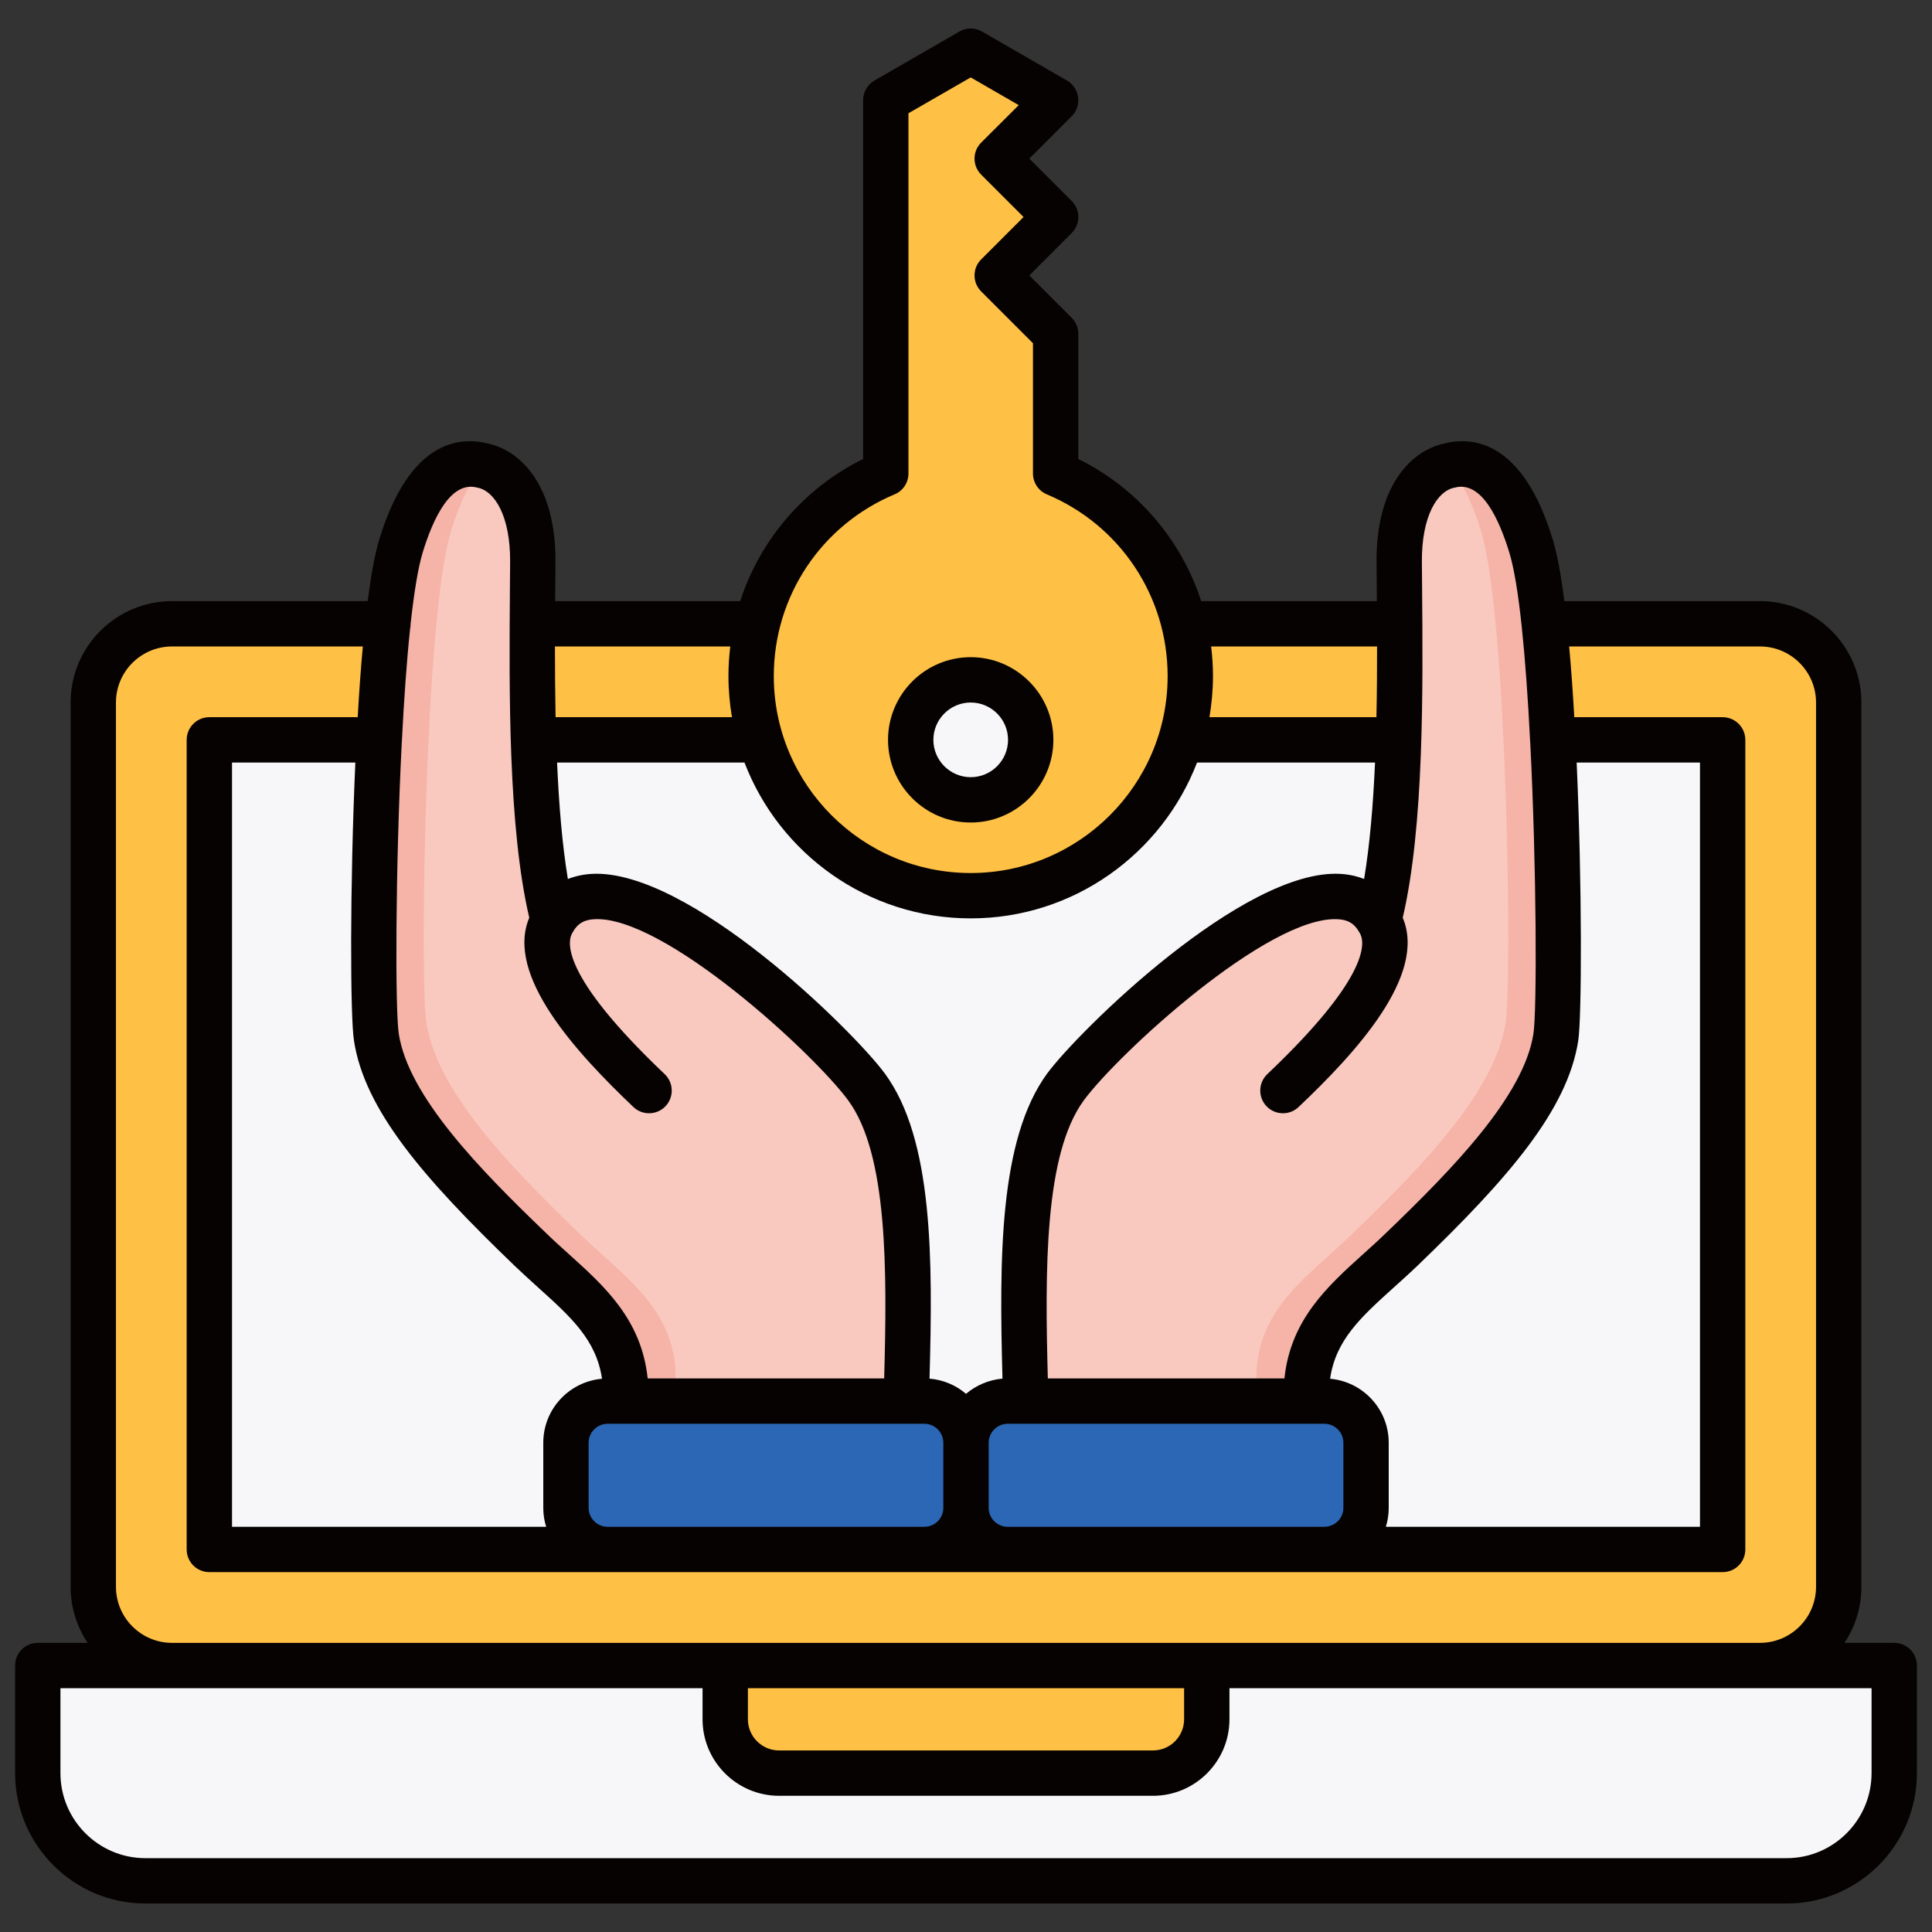 <svg width="512" height="512" viewBox="0 0 512 512" fill="none" xmlns="http://www.w3.org/2000/svg">
<rect x="0" y="0" width="512" height="512" fill="#333333" stroke="none"/>
<path fill-rule="evenodd" clip-rule="evenodd" d="M45.584 441.379H466.416C477.896 441.379 487.279 431.996 487.279 420.516V186.176C487.279 174.724 477.896 165.313 466.416 165.313H45.584C34.104 165.313 24.721 174.724 24.721 186.176V420.516C24.721 431.996 34.104 441.379 45.584 441.379Z" fill="#FFC145"/>
<path fill-rule="evenodd" clip-rule="evenodd" d="M45.584 441.379H444.674C456.154 441.379 465.537 431.996 465.537 420.516V186.176C465.537 174.724 456.154 165.313 444.674 165.313H45.584C34.104 165.313 24.721 174.724 24.721 186.176V420.516C24.721 431.996 34.104 441.379 45.584 441.379Z" fill="#FFC145"/>
<path d="M55.477 196.069H456.523V410.623H55.477V196.069Z" fill="#F7F7F9"/>
<path fill-rule="evenodd" clip-rule="evenodd" d="M38.526 498.44H473.474C489.178 498.44 501.991 485.599 501.991 469.895V441.378H10.009V469.895C10.009 485.599 22.85 498.44 38.526 498.44Z" fill="#F7F7F9"/>
<path fill-rule="evenodd" clip-rule="evenodd" d="M38.526 498.44H451.732C467.408 498.44 480.249 485.599 480.249 469.895V441.378H10.009V469.895C10.009 485.599 22.85 498.44 38.526 498.44Z" fill="#F7F7F9"/>
<path fill-rule="evenodd" clip-rule="evenodd" d="M206.479 469.895H305.55C313.374 469.895 319.808 463.489 319.808 455.637V441.379H192.192V455.637C192.192 463.489 198.627 469.895 206.479 469.895Z" fill="#FFC145"/>
<path fill-rule="evenodd" clip-rule="evenodd" d="M206.479 469.895H281.54C289.392 469.895 295.798 463.489 295.798 455.637V441.379H192.192V455.637C192.192 463.489 198.627 469.895 206.479 469.895Z" fill="#FFC145"/>
<path d="M432.967 196.069H456.523V410.623H432.967V196.069Z" fill="#F7F7F9"/>
<path fill-rule="evenodd" clip-rule="evenodd" d="M350.961 371.307H267.055C260.961 371.307 256 376.267 256 382.362V399.596C256 405.662 260.961 410.623 267.055 410.623H350.961C357.055 410.623 362.016 405.663 362.016 399.596V382.362C362.016 376.267 357.055 371.307 350.961 371.307Z" fill="#2B67B5"/>
<path fill-rule="evenodd" clip-rule="evenodd" d="M332.932 371.307H267.055C260.961 371.307 256 376.267 256 382.362V399.596C256 405.662 260.961 410.623 267.055 410.623H332.875C332.875 397.782 332.903 381.228 332.932 371.307Z" fill="#2B67B5"/>
<path fill-rule="evenodd" clip-rule="evenodd" d="M346.171 371.307C345.491 351.323 358.785 343.301 371.513 331.055C391.922 311.468 409.611 292.475 412.304 274.844C413.92 264.129 412.786 168.006 405.784 144.847C401.447 130.504 394.559 120.554 383.957 123.417C376.927 124.976 370.691 133.366 370.804 148.957C370.974 175.433 371.938 218.547 365.361 243.946C351.074 219.086 292.766 273.937 282.363 288.053C270.174 304.664 270.883 338.028 271.846 371.307H346.17H346.171Z" fill="#F6B4A8"/>
<path fill-rule="evenodd" clip-rule="evenodd" d="M383.73 123.473C376.785 125.146 370.691 133.536 370.804 148.957C370.974 175.433 371.938 218.547 365.361 243.946C351.074 219.086 292.766 273.937 282.363 288.053C270.174 304.664 270.883 338.028 271.846 371.307H332.933C332.961 366.318 332.99 363.03 333.018 362.69C334.379 346.022 346.539 338.34 358.246 327.087C378.655 307.471 396.344 288.479 399.037 270.848C400.681 260.161 399.519 164.038 392.517 140.879C390.306 133.566 387.443 127.385 383.73 123.473Z" fill="#F9C9C0"/>
<path fill-rule="evenodd" clip-rule="evenodd" d="M161.039 371.307H244.973C251.039 371.307 256 376.267 256 382.362V399.596C256 405.662 251.039 410.623 244.945 410.623H161.039C154.945 410.623 149.984 405.663 149.984 399.596V382.362C149.984 376.267 154.945 371.307 161.039 371.307Z" fill="#2B67B5"/>
<path fill-rule="evenodd" clip-rule="evenodd" d="M179.068 371.307H244.974C251.04 371.307 256.001 376.267 256.001 382.362V399.596C256.001 405.662 251.04 410.623 244.974 410.623H179.125C179.125 397.782 179.097 381.228 179.068 371.307Z" fill="#2B67B5"/>
<path fill-rule="evenodd" clip-rule="evenodd" d="M165.83 371.307C166.51 351.323 153.216 343.301 140.488 331.055C120.079 311.468 102.419 292.475 99.697 274.844C98.081 264.129 99.243 168.006 106.217 144.847C110.554 130.504 117.442 120.554 128.044 123.417C135.074 124.976 141.31 133.366 141.197 148.957C141.055 175.433 140.063 218.547 146.64 243.946C160.927 219.086 219.264 273.937 229.638 288.053C241.827 304.664 241.118 338.028 240.155 371.307H165.83Z" fill="#F6B4A8"/>
<path fill-rule="evenodd" clip-rule="evenodd" d="M128.271 123.473C135.216 125.146 141.31 133.536 141.197 148.957C141.055 175.433 140.063 218.547 146.64 243.946C160.927 219.086 219.264 273.937 229.638 288.053C241.827 304.664 241.118 338.028 240.155 371.307H179.068C179.04 366.318 179.011 363.03 179.011 362.69C177.622 346.022 165.461 338.34 153.754 327.087C133.345 307.471 115.656 288.479 112.963 270.848C111.319 260.161 112.481 164.038 119.483 140.879C121.694 133.566 124.585 127.386 128.27 123.474L128.271 123.473Z" fill="#F9C9C0"/>
<path fill-rule="evenodd" clip-rule="evenodd" d="M279.754 125.486C300.702 134.274 315.442 154.995 315.442 179.174C315.442 211.319 289.392 237.369 257.247 237.369C225.102 237.369 199.052 211.318 199.052 179.174C199.052 154.994 213.764 134.273 234.74 125.486V26.557L257.247 13.574L279.754 26.557L264.277 42.034L279.754 57.511L264.277 73.016L279.754 88.493V125.486Z" fill="#FFC145"/>
<path fill-rule="evenodd" clip-rule="evenodd" d="M245.795 236.235C219.149 230.934 199.052 207.407 199.052 179.174C199.052 154.994 213.764 134.273 234.74 125.486V26.557L245.795 20.179L256.878 26.557L241.401 42.034L256.878 57.511L241.401 73.016L256.878 88.493V125.485C277.826 134.273 292.566 154.994 292.566 179.173C292.566 207.406 272.468 230.933 245.794 236.234L245.795 236.235Z" fill="#FFC145"/>
<path fill-rule="evenodd" clip-rule="evenodd" d="M257.248 211.971C266.007 211.971 273.15 204.827 273.15 196.069C273.15 187.311 266.007 180.167 257.248 180.167C248.489 180.167 241.346 187.31 241.346 196.069C241.346 204.828 248.489 211.971 257.248 211.971Z" fill="#F7F7F9"/>
<path d="M257.247 186.176C262.718 186.176 267.14 190.626 267.14 196.069C267.14 201.512 262.718 205.962 257.247 205.962C251.804 205.962 247.354 201.512 247.354 196.069C247.354 190.626 251.804 186.176 257.247 186.176ZM257.247 217.981C269.323 217.981 279.159 208.145 279.159 196.069C279.159 183.993 269.323 174.157 257.247 174.157C245.171 174.157 235.335 183.993 235.335 196.069C235.335 208.145 245.171 217.981 257.247 217.981ZM495.981 469.896C495.981 482.312 485.89 492.431 473.474 492.431H38.526C26.11 492.431 16.019 482.311 16.019 469.896V447.389H186.183V455.638C186.183 466.806 195.282 475.906 206.479 475.906H305.55C316.718 475.906 325.818 466.807 325.818 455.638V447.389H495.982V469.896H495.981ZM198.201 447.389H313.798V455.638C313.798 460.174 310.113 463.887 305.549 463.887H206.478C201.914 463.887 198.201 460.174 198.201 455.638V447.389ZM30.73 420.517V186.177C30.73 177.985 37.391 171.323 45.584 171.323H96.154C95.615 177.191 95.162 183.512 94.793 190.06H55.476C52.159 190.06 49.467 192.753 49.467 196.07V410.624C49.467 413.94 52.16 416.634 55.476 416.634H456.522C459.839 416.634 462.531 413.941 462.531 410.624V196.07C462.531 192.753 459.838 190.06 456.522 190.06H417.205C416.837 183.512 416.383 177.191 415.844 171.323H466.414C474.606 171.323 481.268 177.984 481.268 186.177V420.517C481.268 428.709 474.607 435.371 466.414 435.371H45.584C37.392 435.371 30.73 428.709 30.73 420.517ZM111.972 146.576C114.693 137.59 119.399 127.301 126.485 129.228C126.57 129.256 126.683 129.256 126.768 129.285C131.02 130.22 135.272 136.655 135.187 148.929C135.187 151.253 135.159 153.72 135.13 156.299C134.932 182.973 134.648 219.228 140.261 243.209C133.826 258.459 152.705 278.954 167.87 293.382C169.032 294.488 170.535 295.026 172.009 295.026C173.596 295.026 175.184 294.402 176.374 293.155C178.642 290.746 178.557 286.947 176.147 284.651C148.197 258.119 150.38 249.275 151.712 247.177C151.74 247.149 151.769 247.064 151.797 247.035C151.797 247.007 151.825 246.95 151.854 246.922C153.101 244.739 154.802 243.747 157.467 243.605C175.835 242.528 215.691 279.208 224.79 291.624C235.278 305.882 235.108 336.695 234.314 365.297H171.64C170.024 349.735 160.216 340.862 150.664 332.273C148.68 330.487 146.639 328.645 144.655 326.717C127.109 309.879 108.201 290.49 105.679 273.936C104.715 267.7 104.772 230.254 106.473 196.833C106.501 196.578 106.53 196.323 106.53 196.068V195.926C107.069 185.353 107.777 175.205 108.684 166.616C108.769 166.191 108.826 165.766 108.826 165.312V165.255C109.705 157.233 110.754 150.657 111.972 146.575V146.576ZM193.525 171.323C193.213 173.903 193.043 176.539 193.043 179.175C193.043 182.888 193.383 186.517 193.978 190.06H147.235C147.122 183.654 147.065 177.332 147.065 171.323H193.525ZM237.065 131.014C239.304 130.107 240.75 127.896 240.75 125.486V30.015L257.248 20.519L269.976 27.861L260.026 37.782C257.673 40.135 257.673 43.933 260.026 46.286L271.251 57.511L260.026 68.736C257.673 71.089 257.673 74.887 260.026 77.24L273.746 90.96V125.486C273.746 127.896 275.192 130.078 277.431 131.014C296.877 139.178 309.434 158.085 309.434 179.175C309.434 207.946 286.02 231.361 257.248 231.361C228.476 231.361 205.062 207.947 205.062 179.175C205.062 158.057 217.619 139.178 237.065 131.014ZM364.936 171.323C364.936 177.332 364.908 183.654 364.766 190.06H320.517C321.112 186.517 321.452 182.889 321.452 179.175C321.452 176.539 321.282 173.903 320.97 171.323H364.935H364.936ZM385.232 129.285C385.345 129.257 385.43 129.257 385.515 129.228C392.602 127.301 397.307 137.59 400.028 146.576C401.275 150.715 402.352 157.433 403.231 165.681C403.231 165.851 403.259 166.021 403.288 166.191C404.195 174.865 404.932 185.183 405.471 195.955V196.069C405.471 196.324 405.499 196.551 405.528 196.777C407.229 230.197 407.314 267.672 406.378 273.936C403.827 290.49 384.891 309.851 367.345 326.717C365.361 328.644 363.32 330.487 361.336 332.273C351.812 340.862 342.004 349.734 340.388 365.297H277.686C276.921 336.724 276.722 305.911 287.21 291.624C296.338 279.208 336.221 242.556 354.561 243.605C357.226 243.747 358.898 244.739 360.145 246.922C360.173 246.95 360.202 247.007 360.202 247.007C360.23 247.064 360.259 247.149 360.315 247.205C361.647 249.274 363.83 258.119 335.852 284.651C333.443 286.947 333.357 290.745 335.625 293.155C336.816 294.402 338.403 295.026 339.99 295.026C341.492 295.026 342.966 294.487 344.129 293.382C359.323 278.982 378.201 258.488 371.738 243.209C377.407 219.058 377.095 182.547 376.869 155.647C376.841 153.323 376.841 151.055 376.812 148.929C376.727 136.655 380.979 130.22 385.231 129.285H385.232ZM352.492 365.383C353.966 355.122 360.627 349.084 369.387 341.175C371.428 339.332 373.554 337.433 375.68 335.392C399.888 312.12 415.45 294.035 418.256 275.751C419.191 269.401 419.305 234.989 417.831 202.079H450.514V404.615H367.26C367.77 403.028 368.025 401.355 368.025 399.597V382.334C368.025 373.462 361.193 366.148 352.491 365.383H352.492ZM150.495 232.948C148.964 223.735 148.114 213.049 147.632 202.079H197.295C206.536 226.202 229.922 243.38 257.248 243.38C284.574 243.38 307.96 226.202 317.229 202.079H364.397C363.915 213.049 363.036 223.736 361.506 232.948C359.607 232.183 357.509 231.729 355.241 231.587C329.587 230.113 285.849 273.2 277.515 284.482C264.702 302 264.816 333.72 265.666 365.354C262.009 365.666 258.664 367.14 256 369.379C253.364 367.111 250.019 365.666 246.334 365.354C247.213 333.691 247.326 301.943 234.485 284.482C226.208 273.228 182.526 230.17 156.787 231.587C154.519 231.729 152.423 232.182 150.495 232.948ZM93.802 275.751C96.58 294.063 112.142 312.148 136.322 335.392C138.448 337.433 140.574 339.332 142.615 341.203C151.374 349.083 158.035 355.121 159.538 365.382C150.836 366.147 143.976 373.433 143.976 382.333V399.596C143.976 401.354 144.231 403.026 144.741 404.614H61.487V202.078H94.17C92.696 235.016 92.809 269.457 93.801 275.75L93.802 275.751ZM161.04 404.614C158.262 404.614 155.994 402.374 155.994 399.596V382.333C155.994 379.555 158.262 377.316 161.04 377.316H244.974C247.752 377.316 249.991 379.584 249.991 382.362V399.596C249.991 402.374 247.752 404.614 244.974 404.614H161.04ZM267.056 404.614C264.278 404.614 262.01 402.374 262.01 399.596V382.362C262.01 379.584 264.278 377.316 267.056 377.316H350.962C353.74 377.316 356.008 379.555 356.008 382.333V399.596C356.008 402.374 353.74 404.614 350.962 404.614H267.056ZM501.991 435.37H488.81C491.645 431.118 493.289 426.016 493.289 420.516V186.176C493.289 171.351 481.242 159.303 466.417 159.303H414.571C413.721 152.557 412.7 146.944 411.538 143.117C403.488 116.443 389.966 115.621 382.54 117.577C373.838 119.561 364.653 128.831 364.795 148.985C364.823 151.139 364.823 153.407 364.852 155.76C364.852 156.922 364.88 158.084 364.88 159.303H318.335C313.063 143.089 301.469 129.398 285.765 121.631V88.466C285.765 86.879 285.141 85.348 284.008 84.214L272.783 72.989L284.008 61.764C286.361 59.411 286.361 55.613 284.008 53.26L272.783 42.035L284.008 30.81C285.34 29.478 285.964 27.635 285.709 25.764C285.482 23.921 284.377 22.277 282.761 21.342L260.254 8.359C258.383 7.282 256.115 7.282 254.245 8.359L231.738 21.342C229.895 22.419 228.733 24.404 228.733 26.558V121.632C213.029 129.399 201.435 143.062 196.163 159.304H147.124C147.152 158.312 147.152 157.348 147.152 156.385C147.18 153.805 147.209 151.339 147.209 148.987C147.351 128.833 138.166 119.563 129.492 117.579C122.037 115.623 108.544 116.417 100.465 143.119C99.303 146.974 98.311 152.587 97.432 159.305H45.586C30.761 159.305 18.714 171.352 18.714 186.178V420.518C18.714 426.017 20.386 431.12 23.221 435.372H10.012C6.695 435.372 4.003 438.065 4.003 441.381V469.898C4.003 488.947 19.509 504.452 38.529 504.452H473.477C492.526 504.452 508.003 488.947 508.003 469.898V441.381C508.003 438.065 505.31 435.372 501.994 435.372L501.991 435.37Z" fill="#070202"/>
</svg>
